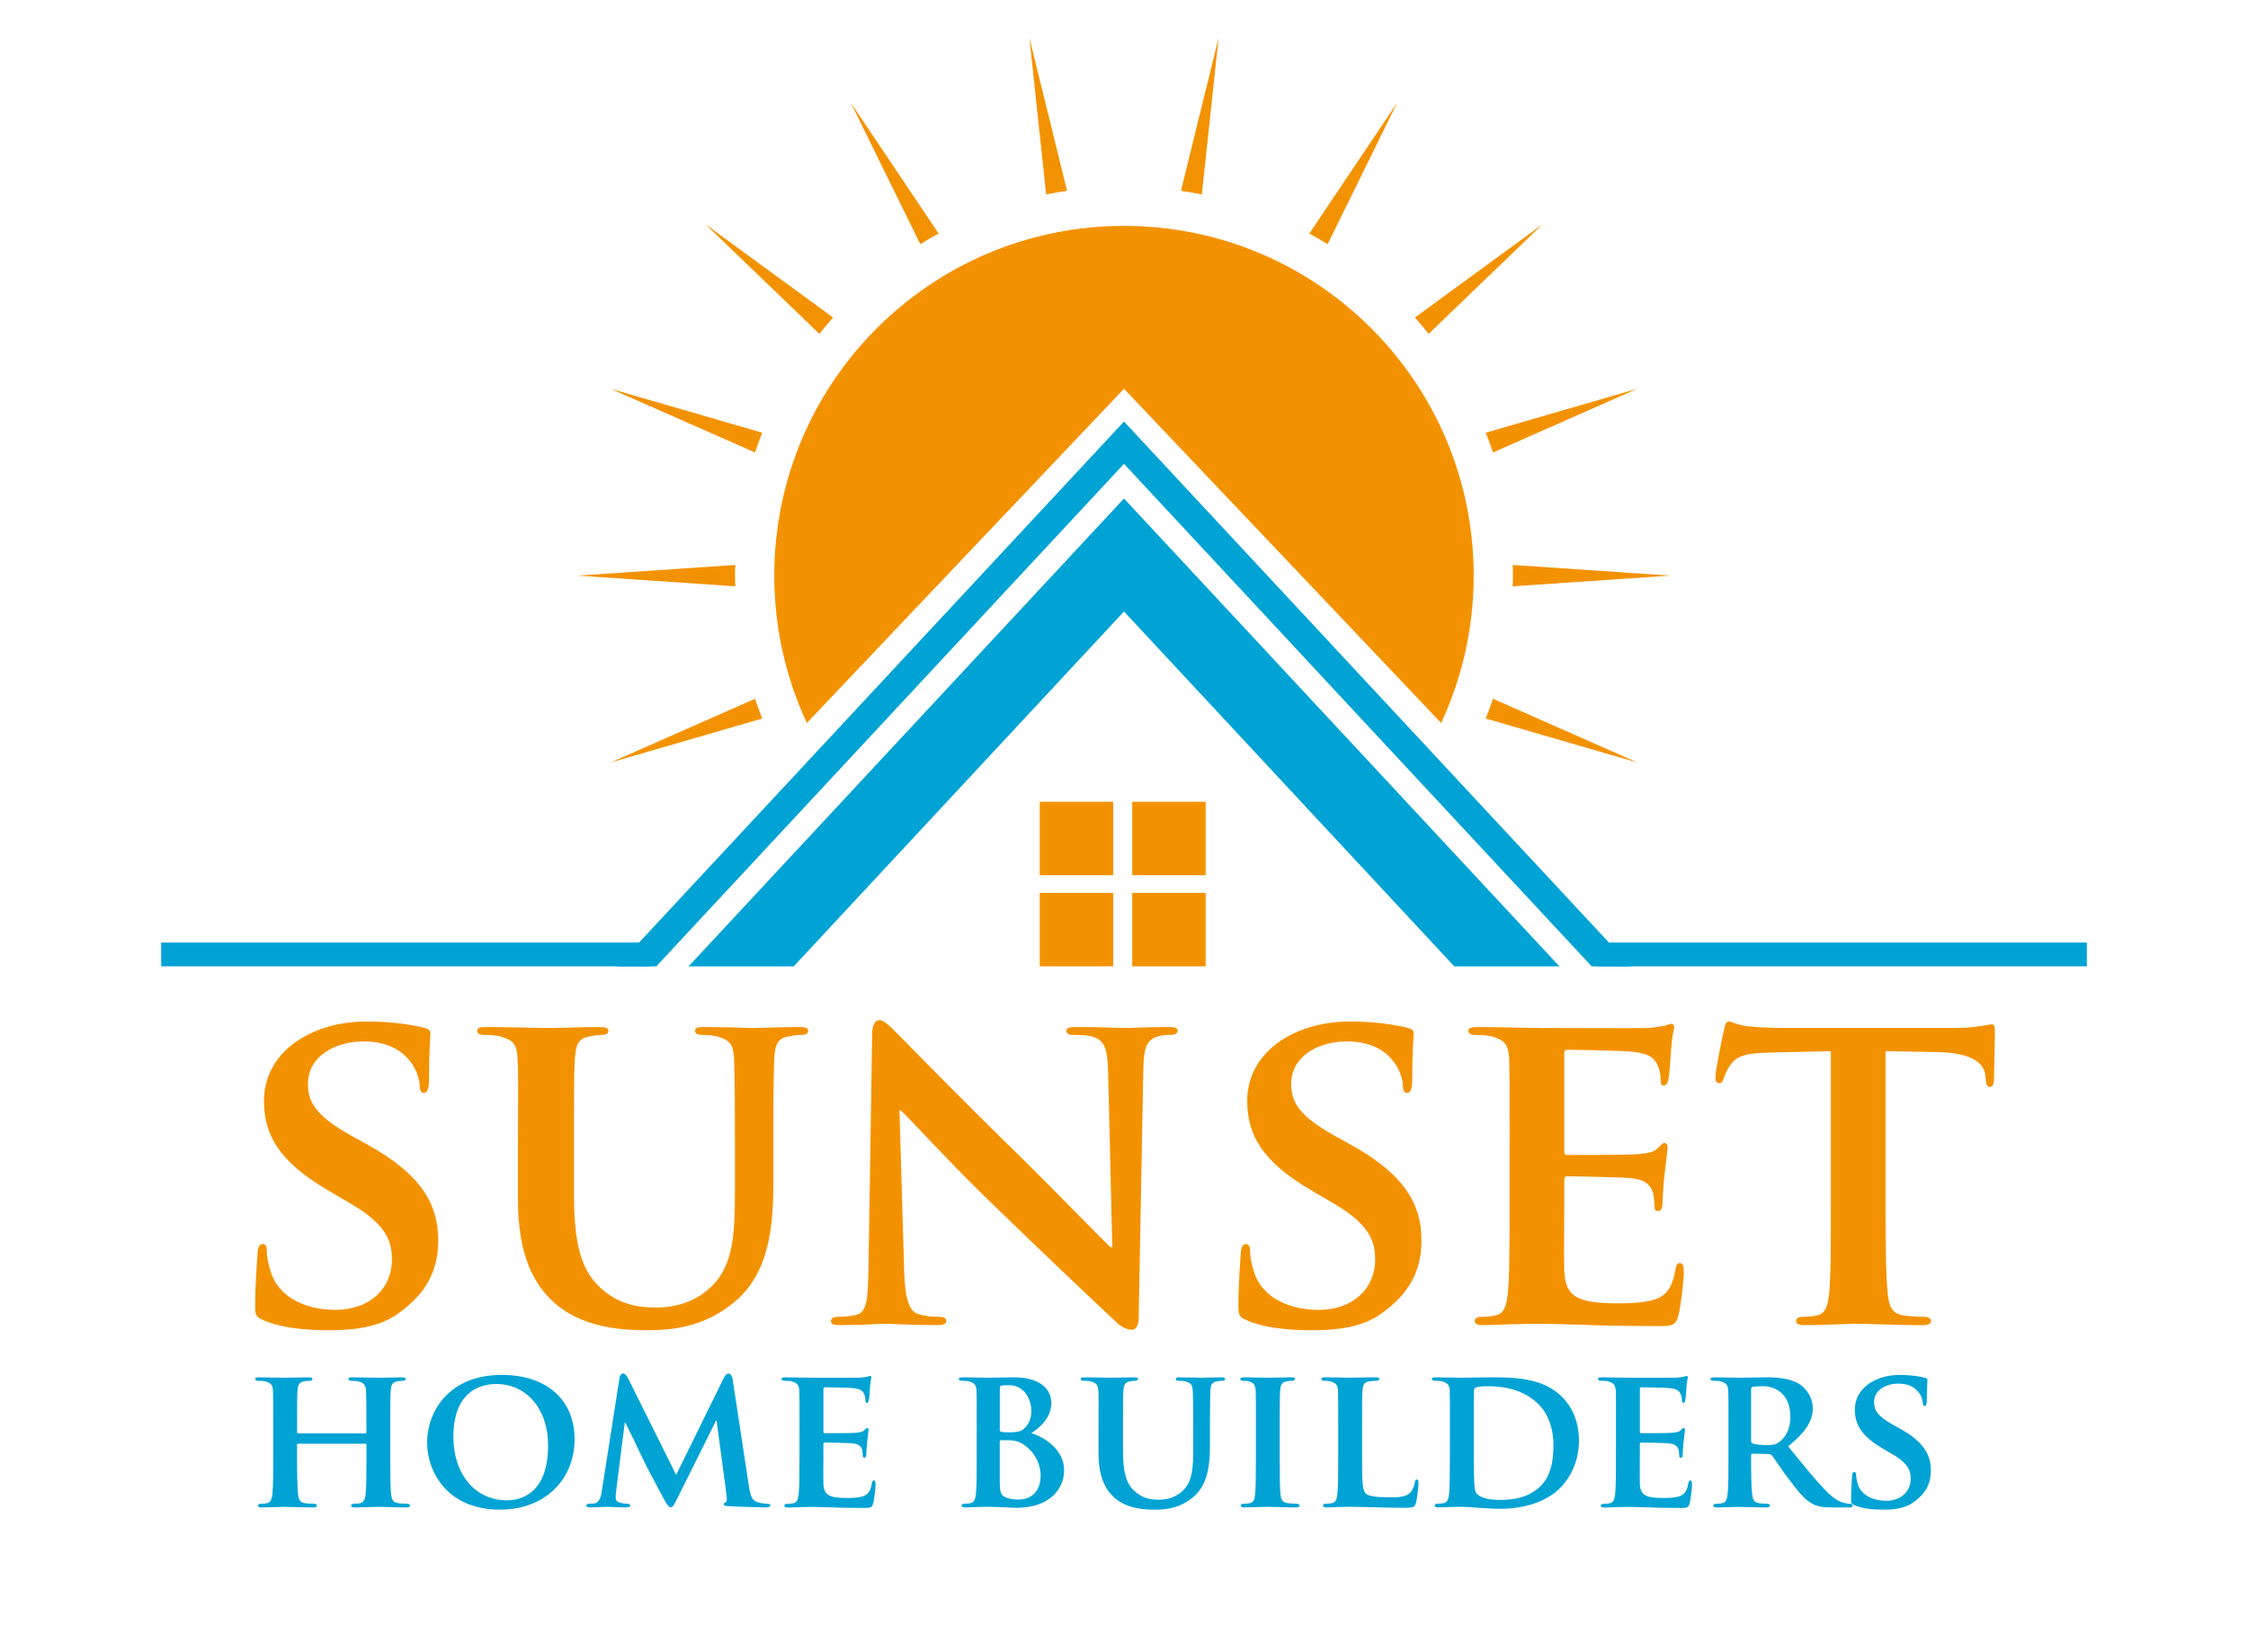<svg xmlns="http://www.w3.org/2000/svg" xmlns:xlink="http://www.w3.org/1999/xlink" id="Layer_1" x="0px" y="0px" viewBox="0 0 1044.93 767.68" style="enable-background:new 0 0 1044.93 767.68;" xml:space="preserve"><style type="text/css">	.st0{fill:#01A3D4;}	.st1{fill:#F39200;}</style><g>	<g>		<path class="st0" d="M169.85,666.2c0.19,0,0.47-0.09,0.47-0.56v-1.69c0-12.13-0.09-15.04-0.19-17.58   c-0.19-2.73-0.94-3.57-3.57-4.33c-0.66-0.19-2.07-0.28-3.2-0.28c-0.94,0-1.41-0.28-1.41-0.85s0.56-0.75,1.79-0.75   c4.42,0,10.25,0.19,12.41,0.19c1.97,0,7.43-0.19,10.62-0.19c1.22,0,1.79,0.19,1.79,0.75s-0.56,0.85-1.5,0.85   c-0.66,0-1.41,0.09-2.44,0.28c-2.16,0.38-2.82,1.5-3.01,4.33c-0.19,2.54-0.19,4.8-0.19,16.92v14.1c0,7.33,0,13.63,0.38,17.11   c0.28,2.26,0.75,3.76,3.29,4.14c1.13,0.19,2.91,0.28,4.23,0.28c0.85,0,1.32,0.47,1.32,0.85c0,0.56-0.66,0.85-1.69,0.85   c-5.36,0-10.81-0.28-13.07-0.28c-1.88,0-7.71,0.28-10.91,0.28c-1.13,0-1.79-0.28-1.79-0.85c0-0.38,0.38-0.85,1.32-0.85   c1.32,0,2.26-0.09,3.01-0.28c1.69-0.38,2.16-1.88,2.44-4.23c0.38-3.38,0.38-9.5,0.38-16.83v-6.11c0-0.28-0.28-0.47-0.47-0.47   h-31.22c-0.28,0-0.56,0.09-0.56,0.47v6.11c0,7.33,0.09,13.45,0.47,16.92c0.28,2.26,0.75,3.76,3.2,4.14   c1.13,0.19,3.01,0.28,4.23,0.28c0.94,0,1.32,0.47,1.32,0.85c0,0.56-0.66,0.85-1.69,0.85c-5.36,0-11.09-0.28-13.45-0.28   c-1.88,0-7.33,0.28-10.62,0.28c-1.03,0-1.6-0.28-1.6-0.85c0-0.38,0.28-0.85,1.32-0.85c1.22,0,2.16-0.09,2.91-0.28   c1.69-0.38,2.16-1.88,2.44-4.23c0.38-3.38,0.38-9.68,0.38-17.02v-14.1c0-12.13,0-14.39-0.09-16.92c-0.19-2.73-0.94-3.57-3.57-4.33   c-0.66-0.19-2.07-0.28-3.29-0.28c-0.85,0-1.41-0.28-1.41-0.85s0.66-0.75,1.79-0.75c4.42,0,9.87,0.19,12.13,0.19   c1.97,0,7.71-0.19,11-0.19c1.13,0,1.69,0.19,1.69,0.75s-0.47,0.85-1.5,0.85c-0.66,0-1.41,0.09-2.35,0.28   c-2.26,0.38-2.91,1.5-3.1,4.33c-0.19,2.54-0.19,5.45-0.19,17.58v1.69c0,0.47,0.28,0.56,0.56,0.56H169.85z"></path>		<path class="st0" d="M198.53,670.34c0-13.63,9.59-31.31,34.7-31.31c20.87,0,33.85,11.57,33.85,29.9   c0,18.33-13.35,32.72-34.7,32.72C208.31,701.65,198.53,684.53,198.53,670.34z M254.76,671.84c0-17.68-10.62-28.58-23.98-28.58   c-9.21,0-20.03,4.89-20.03,24.63c0,16.45,9.4,29.43,25.01,29.43C241.6,697.32,254.76,694.59,254.76,671.84z"></path>		<path class="st0" d="M287.96,640.44c0.19-1.32,0.94-2.07,1.6-2.07c0.85,0,1.41,0.38,2.54,2.54l22.19,44.57l22.19-45.13   c0.66-1.32,1.41-1.97,2.16-1.97c0.66,0,1.6,0.85,1.88,2.54l7.52,49.36c0.75,4.98,1.5,7.15,4.04,7.9c2.35,0.66,3.67,0.75,4.7,0.75   c0.75,0,1.32,0.28,1.32,0.75c0,0.66-0.94,0.94-2.16,0.94c-2.07,0-13.82-0.38-17.11-0.56c-1.97-0.09-2.44-0.47-2.44-0.94   c0-0.38,0.38-0.66,0.94-0.85c0.47-0.19,0.66-1.13,0.38-3.38l-4.61-34.6h-0.28L315.04,696c-1.88,3.76-2.35,4.51-3.29,4.51   c-1.03,0-1.97-1.6-3.29-4.04c-1.97-3.67-8.56-15.89-9.5-18.15c-0.66-1.5-5.55-11.57-8.27-17.11h-0.28l-3.95,31.22   c-0.19,1.41-0.28,2.44-0.28,3.76c0,1.5,1.13,2.07,2.54,2.35c1.41,0.28,2.16,0.38,2.91,0.38s1.32,0.38,1.32,0.75   c0,0.75-0.75,0.94-1.97,0.94c-3.48,0-7.24-0.28-8.74-0.28c-1.6,0-5.55,0.28-8.18,0.28c-0.85,0-1.5-0.19-1.5-0.94   c0-0.38,0.47-0.75,1.32-0.75c0.66,0,1.22,0,2.54-0.19c2.26-0.28,3.01-3.48,3.38-6.11L287.96,640.44z"></path>		<path class="st0" d="M371.64,663.28c0-12.13,0-14.39-0.09-16.92c-0.19-2.73-0.94-3.57-3.57-4.33c-0.66-0.19-2.07-0.28-3.29-0.28   c-0.85,0-1.41-0.28-1.41-0.85s0.66-0.75,1.88-0.75c4.33,0,9.59,0.19,11.94,0.19c2.63,0,20.97,0.09,22.57,0   c1.5-0.09,2.82-0.38,3.48-0.47c0.47-0.09,0.94-0.38,1.32-0.38c0.47,0,0.56,0.38,0.56,0.75c0,0.56-0.47,1.5-0.66,5.17   c-0.09,0.85-0.28,4.33-0.47,5.27c-0.09,0.38-0.28,1.32-0.94,1.32c-0.56,0-0.66-0.38-0.66-1.03c0-0.56-0.09-1.97-0.56-2.91   c-0.66-1.41-1.32-2.54-5.45-2.91c-1.41-0.19-11.28-0.38-12.98-0.38c-0.38,0-0.56,0.28-0.56,0.75v19.75c0,0.47,0.09,0.85,0.56,0.85   c1.88,0,12.6,0,14.48-0.19c1.97-0.19,3.2-0.38,3.95-1.22c0.66-0.56,0.94-1.03,1.32-1.03c0.38,0,0.66,0.38,0.66,0.85   c0,0.47-0.19,1.79-0.66,5.83c-0.19,1.6-0.38,4.8-0.38,5.36c0,0.66-0.09,1.79-0.85,1.79c-0.56,0-0.75-0.28-0.75-0.66   c-0.09-0.85-0.09-1.88-0.28-2.91c-0.47-1.6-1.5-2.82-4.61-3.1c-1.5-0.19-10.91-0.38-12.98-0.38c-0.38,0-0.47,0.38-0.47,0.85v6.39   c0,2.73-0.09,9.5,0,11.85c0.19,5.45,2.73,6.68,11.19,6.68c2.16,0,5.64-0.09,7.8-1.03c2.07-0.94,3.01-2.63,3.57-5.92   c0.19-0.85,0.38-1.22,0.94-1.22c0.66,0,0.75,1.03,0.75,1.88c0,1.79-0.66,7.24-1.13,8.84c-0.56,2.07-1.32,2.07-4.42,2.07   c-6.21,0-11.19-0.09-15.23-0.28c-4.04-0.09-7.15-0.19-9.59-0.19c-0.94,0-2.73,0.09-4.7,0.09c-1.97,0.09-4.04,0.19-5.74,0.19   c-1.03,0-1.6-0.28-1.6-0.85c0-0.38,0.28-0.85,1.32-0.85c1.22,0,2.16-0.09,2.91-0.28c1.69-0.38,2.16-1.88,2.44-4.23   c0.38-3.38,0.38-9.68,0.38-17.02V663.28z"></path>		<path class="st0" d="M454.01,663.28c0-12.13,0-14.39-0.09-16.92c-0.19-2.73-0.94-3.57-3.57-4.33c-0.66-0.19-2.07-0.28-3.29-0.28   c-0.85,0-1.41-0.28-1.41-0.85s0.66-0.75,1.88-0.75c4.33,0,9.59,0.19,11.19,0.19c4.14,0,9.59-0.19,12.41-0.19   c14.95,0,17.58,7.71,17.58,11.94c0,6.21-4.61,11-9.31,14.01c6.77,2.16,15.23,7.9,15.23,17.3c0,8.56-6.77,17.39-22,17.39   c-0.94,0-3.76-0.09-6.58-0.28c-2.82-0.09-5.74-0.19-7.05-0.19c-0.94,0-2.73,0.09-4.7,0.09c-1.97,0.09-4.04,0.19-5.74,0.19   c-1.03,0-1.6-0.28-1.6-0.85c0-0.38,0.28-0.85,1.32-0.85c1.22,0,2.16-0.09,2.91-0.28c1.69-0.38,2.16-1.88,2.44-4.23   c0.38-3.38,0.38-9.68,0.38-17.02V663.28z M464.73,664.6c0,0.66,0.28,0.75,0.56,0.85c0.75,0.19,1.97,0.28,3.86,0.28   c2.73,0,5.08-0.28,6.49-1.41c2.16-1.69,3.76-4.61,3.76-8.46c0-5.36-3.2-12.04-10.34-12.04c-1.13,0-2.73,0-3.57,0.19   c-0.56,0.09-0.75,0.47-0.75,1.32V664.6z M464.73,688.11c0,5.27,0.28,6.86,2.91,7.9c2.16,0.85,4.04,0.94,5.92,0.94   c4.42,0,10.15-2.44,10.15-11.28c0-3.67-1.6-9.97-7.8-14.2c-1.69-1.22-3.95-2.07-7.15-2.07h-3.57c-0.28,0-0.47,0.09-0.47,0.56   V688.11z"></path>		<path class="st0" d="M510.62,663.28c0-12.13,0.09-14.39-0.09-16.92c-0.19-2.82-0.94-3.57-3.57-4.33c-0.66-0.19-2.07-0.28-3.2-0.28   c-0.94,0-1.41-0.28-1.41-0.85s0.56-0.75,1.79-0.75c4.42,0,9.97,0.19,12.41,0.19c2.07,0,7.62-0.19,10.62-0.19   c1.22,0,1.79,0.19,1.79,0.75s-0.47,0.85-1.32,0.85c-0.94,0-1.41,0.09-2.44,0.28c-2.16,0.38-2.82,1.5-3.01,4.33   c-0.19,2.54-0.19,4.8-0.19,16.92v11.19c0,11.66,2.26,16.17,6.3,19.37c3.67,2.91,7.62,3.2,10.44,3.2c3.57,0,7.8-1.03,11.09-4.23   c4.61-4.33,4.8-11.28,4.8-19.46v-10.06c0-12.13-0.09-14.39-0.19-16.92c-0.19-2.73-0.85-3.57-3.48-4.33   c-0.66-0.19-2.07-0.28-3.01-0.28s-1.41-0.28-1.41-0.85s0.56-0.75,1.69-0.75c4.23,0,9.78,0.19,9.87,0.19   c0.94,0,6.49-0.19,9.68-0.19c1.13,0,1.69,0.19,1.69,0.75s-0.47,0.85-1.41,0.85s-1.41,0.09-2.44,0.28   c-2.26,0.38-2.82,1.5-3.01,4.33c-0.09,2.54-0.19,4.8-0.19,16.92v8.56c0,8.93-0.94,18.33-7.9,24.07   c-5.83,4.89-12.13,5.74-17.49,5.74c-4.33,0-12.88-0.19-18.9-5.45c-4.23-3.67-7.52-9.59-7.52-21.16V663.28z"></path>		<path class="st0" d="M583.78,663.28c0-12.13,0-14.39-0.09-16.92c-0.19-2.73-1.03-3.67-2.82-4.23c-0.94-0.28-1.97-0.38-3.01-0.38   c-0.85,0-1.32-0.19-1.32-0.94c0-0.47,0.66-0.66,1.97-0.66c3.1,0,8.74,0.19,11.09,0.19c2.07,0,7.43-0.19,10.62-0.19   c1.03,0,1.69,0.19,1.69,0.66c0,0.75-0.47,0.94-1.32,0.94c-0.85,0-1.5,0.09-2.44,0.28c-2.26,0.38-2.91,1.5-3.1,4.33   c-0.19,2.54-0.19,4.8-0.19,16.92v14.1c0,7.71,0,14.1,0.38,17.49c0.28,2.16,0.85,3.38,3.29,3.76c1.13,0.19,3.01,0.28,4.23,0.28   c0.94,0,1.32,0.47,1.32,0.85c0,0.56-0.66,0.85-1.6,0.85c-5.45,0-11.09-0.28-13.35-0.28c-1.88,0-7.52,0.28-10.81,0.28   c-1.03,0-1.6-0.28-1.6-0.85c0-0.38,0.28-0.85,1.32-0.85c1.22,0,2.16-0.09,2.91-0.28c1.69-0.38,2.16-1.5,2.44-3.85   c0.38-3.29,0.38-9.68,0.38-17.39V663.28z"></path>		<path class="st0" d="M633.14,677.39c0,10.25,0,15.33,1.79,16.83c1.41,1.22,4.61,1.69,11,1.69c4.42,0,7.62-0.09,9.68-2.26   c1.03-1.03,1.88-3.29,2.07-4.8c0.09-0.75,0.28-1.22,0.94-1.22c0.56,0,0.75,0.85,0.75,1.79s-0.56,6.86-1.22,9.21   c-0.56,1.79-0.94,2.16-5.27,2.16c-5.92,0-10.72-0.09-14.86-0.28c-4.14-0.09-7.62-0.19-11-0.19c-0.94,0-2.73,0.09-4.7,0.09   c-1.97,0.09-4.04,0.19-5.74,0.19c-1.03,0-1.6-0.28-1.6-0.85c0-0.38,0.28-0.85,1.32-0.85c1.22,0,2.16-0.09,2.91-0.28   c1.69-0.38,2.16-1.88,2.44-4.23c0.38-3.38,0.38-9.68,0.38-17.02v-14.1c0-12.13,0-14.39-0.09-16.92c-0.19-2.73-0.94-3.57-3.57-4.33   c-0.66-0.19-1.69-0.28-2.73-0.28c-0.94,0-1.41-0.28-1.41-0.85s0.56-0.75,1.79-0.75c3.86,0,9.12,0.19,11.38,0.19   c1.97,0,8.74-0.19,11.94-0.19c1.22,0,1.79,0.19,1.79,0.75s-0.47,0.85-1.5,0.85c-0.94,0-2.26,0.09-3.2,0.28   c-2.26,0.38-2.91,1.5-3.1,4.33c-0.19,2.54-0.19,4.8-0.19,16.92V677.39z"></path>		<path class="st0" d="M673.95,663.28c0-12.13,0-14.39-0.09-16.92c-0.19-2.73-0.94-3.57-3.57-4.33c-0.66-0.19-2.07-0.28-3.29-0.28   c-0.85,0-1.41-0.28-1.41-0.85s0.66-0.75,1.88-0.75c4.33,0,9.59,0.19,11.94,0.19c2.54,0,8.46-0.19,13.45-0.19   c10.34,0,24.26,0,33.28,9.12c4.14,4.14,7.8,10.81,7.8,20.31c0,10.06-4.33,17.68-9.03,22.28c-3.76,3.76-12.51,9.4-27.74,9.4   c-3.01,0-6.58-0.28-9.87-0.47c-3.29-0.28-6.3-0.47-8.37-0.47c-0.94,0-2.73,0.09-4.7,0.09c-1.97,0.09-4.04,0.19-5.74,0.19   c-1.03,0-1.6-0.28-1.6-0.85c0-0.38,0.28-0.85,1.32-0.85c1.22,0,2.16-0.09,2.91-0.28c1.69-0.38,2.16-1.88,2.44-4.23   c0.38-3.38,0.38-9.68,0.38-17.02V663.28z M685.05,672.12c0,8.46,0.09,14.57,0.19,16.17c0.09,1.97,0.28,4.8,0.94,5.64   c1.03,1.5,4.33,3.2,10.81,3.2c7.52,0,13.07-1.32,18.05-5.45c5.36-4.42,7.05-11.57,7.05-19.84c0-10.15-4.04-16.74-7.71-19.93   c-7.62-6.77-16.64-7.62-23.13-7.62c-1.69,0-4.42,0.19-5.08,0.56c-0.75,0.28-1.03,0.66-1.03,1.6c-0.09,2.73-0.09,9.31-0.09,15.61   V672.12z"></path>		<path class="st0" d="M751.15,663.28c0-12.13,0-14.39-0.09-16.92c-0.19-2.73-0.94-3.57-3.57-4.33c-0.66-0.19-2.07-0.28-3.29-0.28   c-0.85,0-1.41-0.28-1.41-0.85s0.66-0.75,1.88-0.75c4.33,0,9.59,0.19,11.94,0.19c2.63,0,20.97,0.09,22.57,0   c1.5-0.09,2.82-0.38,3.48-0.47c0.47-0.09,0.94-0.38,1.32-0.38c0.47,0,0.56,0.38,0.56,0.75c0,0.56-0.47,1.5-0.66,5.17   c-0.09,0.85-0.28,4.33-0.47,5.27c-0.09,0.38-0.28,1.32-0.94,1.32c-0.56,0-0.66-0.38-0.66-1.03c0-0.56-0.09-1.97-0.56-2.91   c-0.66-1.41-1.32-2.54-5.45-2.91c-1.41-0.19-11.28-0.38-12.98-0.38c-0.38,0-0.56,0.28-0.56,0.75v19.75c0,0.47,0.09,0.85,0.56,0.85   c1.88,0,12.6,0,14.48-0.19c1.97-0.19,3.2-0.38,3.95-1.22c0.66-0.56,0.94-1.03,1.32-1.03s0.66,0.38,0.66,0.85   c0,0.47-0.19,1.79-0.66,5.83c-0.19,1.6-0.38,4.8-0.38,5.36c0,0.66-0.09,1.79-0.85,1.79c-0.56,0-0.75-0.28-0.75-0.66   c-0.09-0.85-0.09-1.88-0.28-2.91c-0.47-1.6-1.5-2.82-4.61-3.1c-1.5-0.19-10.91-0.38-12.98-0.38c-0.38,0-0.47,0.38-0.47,0.85v6.39   c0,2.73-0.09,9.5,0,11.85c0.19,5.45,2.73,6.68,11.19,6.68c2.16,0,5.64-0.09,7.8-1.03c2.07-0.94,3.01-2.63,3.57-5.92   c0.19-0.85,0.38-1.22,0.94-1.22c0.66,0,0.75,1.03,0.75,1.88c0,1.79-0.66,7.24-1.13,8.84c-0.56,2.07-1.32,2.07-4.42,2.07   c-6.21,0-11.19-0.09-15.23-0.28c-4.04-0.09-7.15-0.19-9.59-0.19c-0.94,0-2.73,0.09-4.7,0.09c-1.97,0.09-4.04,0.19-5.74,0.19   c-1.03,0-1.6-0.28-1.6-0.85c0-0.38,0.28-0.85,1.32-0.85c1.22,0,2.16-0.09,2.91-0.28c1.69-0.38,2.16-1.88,2.44-4.23   c0.38-3.38,0.38-9.68,0.38-17.02V663.28z"></path>		<path class="st0" d="M803.43,663.28c0-12.13,0-14.39-0.09-16.92c-0.19-2.73-0.94-3.57-3.57-4.33c-0.66-0.19-2.07-0.28-3.29-0.28   c-0.85,0-1.41-0.28-1.41-0.85s0.66-0.75,1.88-0.75c4.33,0,9.59,0.19,11.28,0.19c2.82,0,10.34-0.19,12.88-0.19   c5.27,0,11.28,0.47,15.7,3.38c2.35,1.6,5.83,5.64,5.83,11c0,5.92-3.38,11.19-11.47,17.68c7.33,9.03,13.16,16.27,18.15,21.25   c4.61,4.61,7.52,4.98,8.84,5.27c0.85,0.19,1.32,0.19,1.97,0.19s1.03,0.47,1.03,0.85c0,0.66-0.56,0.85-1.6,0.85h-7.9   c-4.61,0-6.86-0.47-9.03-1.6c-3.57-1.79-6.68-5.55-11.28-11.75c-3.29-4.33-6.77-9.68-7.8-10.91c-0.47-0.47-0.94-0.56-1.5-0.56   l-7.43-0.19c-0.38,0-0.66,0.19-0.66,0.66v1.13c0,7.43,0.09,13.63,0.47,17.02c0.28,2.35,0.66,3.85,3.2,4.23   c1.22,0.19,3.01,0.28,4.04,0.28c0.66,0,1.03,0.47,1.03,0.85c0,0.56-0.66,0.85-1.69,0.85c-4.8,0-11.66-0.28-12.88-0.28   c-1.6,0-6.86,0.28-10.15,0.28c-1.03,0-1.6-0.28-1.6-0.85c0-0.38,0.28-0.85,1.32-0.85c1.22,0,2.16-0.09,2.91-0.28   c1.69-0.38,2.16-1.88,2.44-4.23c0.38-3.38,0.38-9.68,0.38-17.02V663.28z M813.96,669.49c0,0.85,0.19,1.13,0.75,1.41   c1.79,0.56,4.23,0.75,6.3,0.75c3.29,0,4.42-0.28,5.83-1.32c2.54-1.79,5.36-5.27,5.36-11.85c0-11.28-7.71-14.2-12.6-14.2   c-2.07,0-4.04,0.09-4.89,0.28c-0.56,0.19-0.75,0.47-0.75,1.13V669.49z"></path>		<path class="st0" d="M862.01,699.58c-1.32-0.56-1.6-0.94-1.6-2.73c0-4.33,0.38-9.31,0.47-10.62c0-1.22,0.38-2.07,1.03-2.07   c0.75,0,0.85,0.75,0.85,1.32c0,1.03,0.28,2.73,0.75,4.14c1.79,5.92,7.99,7.9,13.16,7.9c7.15,0,11.47-4.51,11.47-10.15   c0-3.48-0.85-6.96-8.18-11.28l-4.8-2.82c-9.78-5.74-12.98-11.09-12.98-18.15c0-9.78,9.4-16.08,20.87-16.08   c5.36,0,9.59,0.75,11.75,1.32c0.75,0.19,1.13,0.47,1.13,1.03c0,1.03-0.28,3.29-0.28,9.59c0,1.69-0.38,2.54-1.03,2.54   c-0.56,0-0.85-0.47-0.85-1.41c0-0.75-0.38-3.2-2.16-5.27c-1.22-1.5-3.85-3.76-9.21-3.76c-5.92,0-11.28,3.1-11.28,8.56   c0,3.57,1.32,6.39,8.74,10.53l3.38,1.88c10.91,6.02,14.29,12.13,14.29,19.37c0,5.92-2.26,10.72-8.27,14.95   c-3.95,2.82-9.4,3.29-13.82,3.29C870.66,701.65,865.58,701.18,862.01,699.58z"></path>	</g>	<g>		<path class="st1" d="M122.27,613.54c-3.02-1.29-3.66-2.15-3.66-6.25c0-9.91,0.86-21.33,1.08-24.35c0-2.8,0.86-4.74,2.37-4.74   c1.72,0,1.94,1.72,1.94,3.02c0,2.37,0.65,6.25,1.72,9.48c4.09,13.58,18.32,18.1,30.17,18.1c16.38,0,26.29-10.34,26.29-23.27   c0-7.97-1.94-15.95-18.75-25.86l-10.99-6.46c-22.41-13.14-29.74-25.43-29.74-41.59c0-22.41,21.55-36.85,47.84-36.85   c12.28,0,21.98,1.72,26.93,3.02c1.72,0.43,2.59,1.08,2.59,2.37c0,2.37-0.65,7.54-0.65,21.98c0,3.88-0.86,5.82-2.37,5.82   c-1.29,0-1.94-1.08-1.94-3.23c0-1.72-0.86-7.33-4.96-12.07c-2.8-3.45-8.83-8.62-21.12-8.62c-13.57,0-25.86,7.11-25.86,19.61   c0,8.19,3.02,14.65,20.04,24.13l7.76,4.31c24.99,13.79,32.75,27.8,32.75,44.39c0,13.58-5.17,24.56-18.96,34.26   c-9.05,6.46-21.55,7.54-31.67,7.54C142.09,618.28,130.46,617.2,122.27,613.54z"></path>		<path class="st1" d="M240.78,530.36c0-27.8,0.22-32.97-0.22-38.79c-0.43-6.46-2.15-8.19-8.19-9.91c-1.51-0.43-4.74-0.65-7.33-0.65   c-2.15,0-3.23-0.65-3.23-1.94c0-1.29,1.29-1.72,4.09-1.72c10.13,0,22.84,0.43,28.44,0.43c4.74,0,17.45-0.43,24.35-0.43   c2.8,0,4.09,0.43,4.09,1.72c0,1.29-1.08,1.94-3.02,1.94c-2.15,0-3.23,0.22-5.6,0.65c-4.96,0.86-6.46,3.45-6.9,9.91   c-0.43,5.82-0.43,10.99-0.43,38.79V556c0,26.72,5.17,37.06,14.44,44.39c8.4,6.68,17.45,7.33,23.92,7.33   c8.19,0,17.88-2.37,25.43-9.7c10.56-9.91,10.99-25.86,10.99-44.6v-23.06c0-27.8-0.22-32.97-0.43-38.79   c-0.43-6.25-1.94-8.19-7.97-9.91c-1.51-0.43-4.74-0.65-6.9-0.65c-2.15,0-3.23-0.65-3.23-1.94c0-1.29,1.29-1.72,3.88-1.72   c9.7,0,22.41,0.43,22.62,0.43c2.15,0,14.87-0.43,22.19-0.43c2.59,0,3.88,0.43,3.88,1.72c0,1.29-1.08,1.94-3.23,1.94   c-2.15,0-3.23,0.22-5.6,0.65c-5.17,0.86-6.46,3.45-6.9,9.91c-0.22,5.82-0.43,10.99-0.43,38.79v19.61   c0,20.47-2.15,42.02-18.1,55.16c-13.36,11.2-27.8,13.14-40.08,13.14c-9.91,0-29.52-0.43-43.31-12.5   c-9.7-8.4-17.24-21.98-17.24-48.48V530.36z"></path>		<path class="st1" d="M420.28,590.91c0.43,14.22,2.8,18.53,6.46,19.82c3.23,1.08,6.9,1.29,9.91,1.29c2.15,0,3.23,0.86,3.23,1.94   c0,1.51-1.72,1.94-4.31,1.94c-12.28,0-21.12-0.65-24.56-0.65c-1.72,0-10.77,0.65-20.47,0.65c-2.59,0-4.31-0.22-4.31-1.94   c0-1.08,1.29-1.94,3.02-1.94c2.59,0,6.03-0.22,8.62-0.86c4.96-1.29,5.6-6.25,5.82-22.19l1.72-108.6c0-3.66,1.29-6.25,3.23-6.25   c2.37,0,4.96,2.8,8.19,6.03c2.37,2.37,30.81,31.46,58.39,58.39c12.93,12.71,38.14,38.57,40.94,41.15h0.86l-1.94-81.45   c-0.21-11.2-1.94-14.44-6.46-16.16c-2.8-1.08-7.33-1.08-9.91-1.08c-2.37,0-3.02-0.86-3.02-1.94c0-1.51,1.94-1.72,4.74-1.72   c9.91,0,20.04,0.43,24.13,0.43c2.15,0,9.26-0.43,18.53-0.43c2.59,0,4.31,0.22,4.31,1.72c0,1.08-1.08,1.94-3.23,1.94   c-1.94,0-3.45,0-5.82,0.65c-5.17,1.51-6.68,4.74-6.9,15.08l-2.15,115.49c0,4.09-1.51,5.82-3.02,5.82c-3.23,0-5.82-1.94-7.76-3.88   c-11.85-10.99-35.55-33.61-55.38-52.79c-20.69-19.82-40.72-42.02-44.39-45.25h-0.65L420.28,590.91z"></path>		<path class="st1" d="M579.3,613.54c-3.02-1.29-3.66-2.15-3.66-6.25c0-9.91,0.86-21.33,1.08-24.35c0-2.8,0.86-4.74,2.37-4.74   c1.72,0,1.94,1.72,1.94,3.02c0,2.37,0.65,6.25,1.72,9.48c4.09,13.58,18.31,18.1,30.17,18.1c16.38,0,26.29-10.34,26.29-23.27   c0-7.97-1.94-15.95-18.75-25.86l-10.99-6.46c-22.41-13.14-29.74-25.43-29.74-41.59c0-22.41,21.55-36.85,47.84-36.85   c12.28,0,21.98,1.72,26.93,3.02c1.72,0.43,2.59,1.08,2.59,2.37c0,2.37-0.65,7.54-0.65,21.98c0,3.88-0.86,5.82-2.37,5.82   c-1.29,0-1.94-1.08-1.94-3.23c0-1.72-0.86-7.33-4.96-12.07c-2.8-3.45-8.83-8.62-21.12-8.62c-13.58,0-25.86,7.11-25.86,19.61   c0,8.19,3.02,14.65,20.04,24.13l7.76,4.31c24.99,13.79,32.75,27.8,32.75,44.39c0,13.58-5.17,24.56-18.96,34.26   c-9.05,6.46-21.55,7.54-31.67,7.54C599.12,618.28,587.48,617.2,579.3,613.54z"></path>		<path class="st1" d="M701.69,530.36c0-27.8,0-32.97-0.21-38.79c-0.43-6.25-2.15-8.19-8.19-9.91c-1.51-0.43-4.74-0.65-7.54-0.65   c-1.94,0-3.23-0.65-3.23-1.94c0-1.29,1.51-1.72,4.31-1.72c9.91,0,21.98,0.43,27.36,0.43c6.03,0,48.05,0.22,51.71,0   c3.45-0.21,6.46-0.86,7.97-1.08c1.08-0.21,2.15-0.86,3.02-0.86c1.08,0,1.29,0.86,1.29,1.72c0,1.29-1.08,3.45-1.51,11.85   c-0.21,1.94-0.65,9.91-1.08,12.07c-0.21,0.86-0.65,3.02-2.15,3.02c-1.29,0-1.51-0.86-1.51-2.37c0-1.29-0.22-4.52-1.29-6.68   c-1.51-3.23-3.02-5.82-12.5-6.68c-3.23-0.43-25.86-0.86-29.74-0.86c-0.86,0-1.29,0.65-1.29,1.72v45.25c0,1.08,0.21,1.94,1.29,1.94   c4.31,0,28.87,0,33.18-0.43c4.52-0.43,7.33-0.86,9.05-2.8c1.51-1.29,2.15-2.37,3.02-2.37c0.86,0,1.51,0.86,1.51,1.94   s-0.43,4.09-1.51,13.36c-0.43,3.66-0.86,10.99-0.86,12.28c0,1.51-0.21,4.09-1.94,4.09c-1.29,0-1.72-0.65-1.72-1.51   c-0.21-1.94-0.21-4.31-0.65-6.68c-1.08-3.66-3.45-6.46-10.56-7.11c-3.45-0.43-24.99-0.86-29.73-0.86c-0.86,0-1.08,0.86-1.08,1.94   v14.65c0,6.25-0.22,21.76,0,27.15c0.43,12.5,6.25,15.3,25.64,15.3c4.96,0,12.93-0.22,17.88-2.37c4.74-2.15,6.9-6.03,8.19-13.57   c0.43-1.94,0.86-2.8,2.15-2.8c1.51,0,1.72,2.37,1.72,4.31c0,4.09-1.51,16.59-2.59,20.25c-1.29,4.74-3.02,4.74-10.13,4.74   c-14.22,0-25.64-0.22-34.91-0.65c-9.27-0.21-16.38-0.43-21.98-0.43c-2.15,0-6.25,0.22-10.77,0.22c-4.52,0.21-9.26,0.43-13.14,0.43   c-2.37,0-3.66-0.65-3.66-1.94c0-0.86,0.65-1.94,3.02-1.94c2.8,0,4.96-0.22,6.68-0.65c3.88-0.86,4.96-4.31,5.6-9.7   c0.86-7.76,0.86-22.19,0.86-39V530.36z"></path>		<path class="st1" d="M851.01,488.56l-28.23,0.65c-10.99,0.21-15.51,1.51-18.31,5.6c-1.94,2.59-2.8,4.96-3.23,6.25   c-0.43,1.51-0.86,2.37-2.15,2.37c-1.29,0-1.72-1.08-1.72-3.02c0-3.02,3.66-20.69,4.09-22.19c0.43-2.37,1.08-3.45,2.15-3.45   c1.51,0,3.45,1.51,8.19,2.15c5.6,0.65,12.71,0.86,18.96,0.86h76.92c6.03,0,10.13-0.43,12.93-0.86c3.02-0.43,4.52-0.86,5.17-0.86   c1.29,0,1.51,1.08,1.51,3.88c0,3.88-0.43,17.45-0.43,22.19c-0.22,1.94-0.65,3.02-1.72,3.02c-1.51,0-1.94-0.86-2.15-3.66   l-0.21-1.94c-0.43-4.74-5.39-10.34-22.41-10.56l-23.92-0.43v74.12c0,16.81,0.22,31.24,1.08,39.22c0.65,5.17,1.72,8.62,7.33,9.48   c2.59,0.43,6.9,0.65,9.7,0.65c2.15,0,3.02,1.08,3.02,1.94c0,1.29-1.51,1.94-3.66,1.94c-12.5,0-25.21-0.65-30.6-0.65   c-4.31,0-17.24,0.65-24.78,0.65c-2.37,0-3.66-0.65-3.66-1.94c0-0.86,0.65-1.94,3.02-1.94c2.8,0,5.17-0.22,6.68-0.65   c3.88-0.86,4.96-4.31,5.6-9.7c0.86-7.76,0.86-22.19,0.86-39V488.56z"></path>	</g>	<g>		<polygon class="st0" points="522.46,284.21 675.98,449.14 724.85,449.14 522.46,231.7 320.07,449.14 368.94,449.14   "></polygon>	</g>	<g>		<rect x="483.3" y="372.65" class="st1" width="34.13" height="34.13"></rect>	</g>	<g>		<rect x="526.29" y="372.65" class="st1" width="34.13" height="34.13"></rect>	</g>	<g>		<rect x="483.3" y="415" class="st1" width="34.13" height="34.13"></rect>	</g>	<g>		<rect x="526.29" y="415" class="st1" width="34.13" height="34.13"></rect>	</g>	<g>		<polygon class="st0" points="305.06,449.14 522.46,215.58 739.86,449.14 758.16,449.14 522.46,195.92 286.76,449.14   "></polygon>	</g>	<g>		<g>			<path class="st1" d="M566.45,17.5l-17.51,71.18c3.26,0.48,6.5,1.03,9.71,1.68L566.45,17.5z"></path>		</g>		<g>			<path class="st1" d="M776.31,267.54l-73.17-4.97c0.05,1.66,0.13,3.31,0.13,4.97s-0.08,3.32-0.13,4.97L776.31,267.54z"></path>		</g>		<g>			<path class="st1" d="M350.95,210.31c1.03-3.1,2.15-6.17,3.35-9.19l-70.42-20.42L350.95,210.31z"></path>		</g>		<g>			<path class="st1" d="M387.23,147.57l-59.2-43.25l52.84,50.84C382.92,152.58,385.04,150.04,387.23,147.57z"></path>		</g>		<g>			<path class="st1" d="M495.99,88.67L478.48,17.5l7.8,72.86C489.48,89.7,492.72,89.15,495.99,88.67z"></path>		</g>		<g>			<path class="st1" d="M649.47,47.71l-40.85,60.83c2.89,1.57,5.71,3.23,8.5,4.95L649.47,47.71z"></path>		</g>		<g>			<path class="st1" d="M693.97,210.31l67.07-29.62l-70.42,20.42C691.82,204.14,692.94,207.2,693.97,210.31z"></path>		</g>		<g>			<path class="st1" d="M716.9,104.33l-59.2,43.24c2.19,2.47,4.31,5.01,6.37,7.59L716.9,104.33z"></path>		</g>		<g>			<path class="st1" d="M436.3,108.54l-40.85-60.83l32.34,65.77C430.59,111.76,433.41,110.1,436.3,108.54z"></path>		</g>		<g>			<path class="st1" d="M690.62,333.96l70.42,20.42l-67.07-29.62C692.94,327.87,691.82,330.93,690.62,333.96z"></path>		</g>		<g>			<path class="st1" d="M283.88,354.38l70.42-20.42c-1.2-3.03-2.31-6.09-3.35-9.19L283.88,354.38z"></path>		</g>		<g>			<path class="st1" d="M268.61,267.54l73.17,4.97c-0.04-1.66-0.13-3.31-0.13-4.97s0.08-3.32,0.13-4.97L268.61,267.54z"></path>		</g>		<g>			<path class="st1" d="M522.46,104.99c-89.77,0-162.55,72.78-162.55,162.55c0,24.47,5.44,47.67,15.13,68.48l147.42-155.33    l147.42,155.33c9.69-20.82,15.13-44.01,15.13-68.48C685.01,177.76,612.24,104.99,522.46,104.99z"></path>		</g>	</g>	<g>		<rect x="742.48" y="438.08" class="st0" width="227.55" height="11.05"></rect>	</g>	<g>		<rect x="74.91" y="438.07" class="st0" width="227.46" height="11.06"></rect>	</g></g></svg>